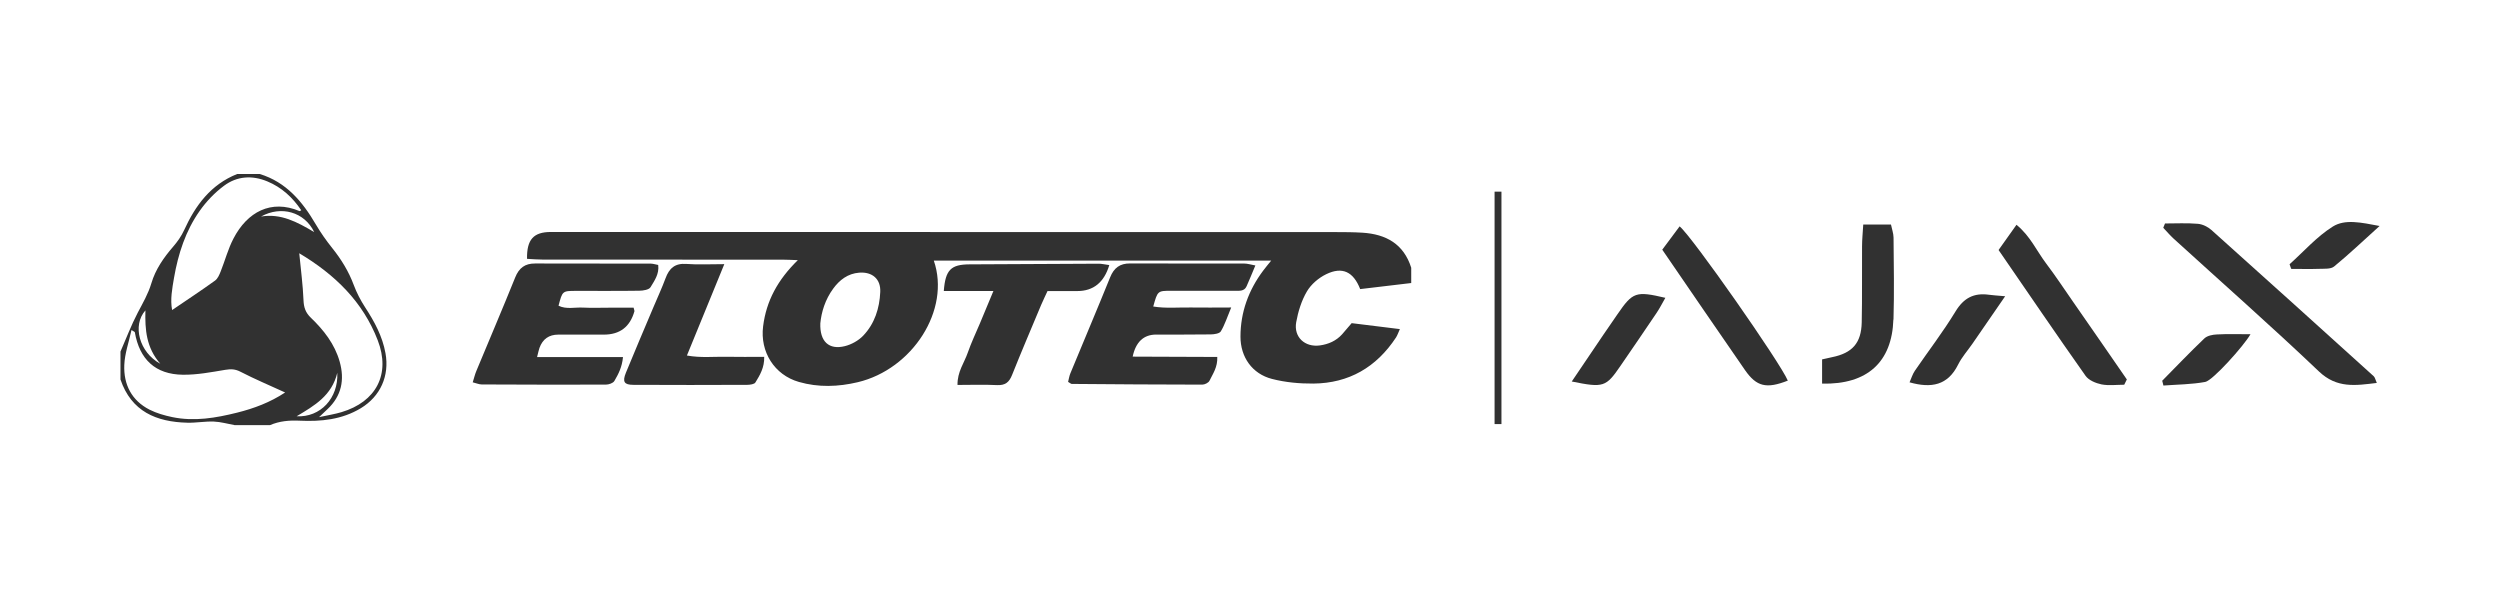 <svg xmlns="http://www.w3.org/2000/svg" id="Layer_1" data-name="Layer 1" viewBox="0 0 457.99 109.75"><defs><style>      .cls-1 {        fill: #313131;        stroke-width: 0px;      }    </style></defs><g><g id="RWjr5x"><g><path class="cls-1" d="M258.53,51.85c-3.13.37-6.27.75-9.35,1.11-1.25-3.19-3.27-4.16-6.22-2.73-1.39.67-2.77,1.85-3.54,3.16-.99,1.68-1.61,3.69-1.96,5.63-.49,2.73,1.59,4.64,4.34,4.26,1.57-.22,2.98-.83,4.07-2.04.56-.63,1.1-1.28,1.75-2.04,2.83.35,5.73.71,8.83,1.09-.28.62-.44,1.12-.71,1.54-3.58,5.44-8.62,8.38-15.14,8.44-2.52.02-5.13-.22-7.57-.85-3.63-.93-5.79-4-5.78-7.77.01-4.47,1.48-8.49,4.16-12.07.41-.55.85-1.07,1.47-1.84h-61.81c3.12,9.05-3.92,19.9-13.93,22.28-3.59.85-7.22.98-10.79-.05-4.5-1.29-7.14-5.53-6.55-10.19.58-4.64,2.66-8.5,6.36-12.12-1.21-.04-1.99-.09-2.77-.09-14.63,0-29.27,0-43.9-.01-.98,0-1.97-.09-2.94-.14-.06-3.55,1.2-4.92,4.38-4.92,47.93,0,95.86.01,143.79.02,1.62,0,3.25.01,4.87.11,4.31.27,7.56,2.05,8.94,6.42v2.79ZM150.28,59.23c-.12,3.35,1.59,4.91,4.5,4.18,1.21-.3,2.48-1.01,3.34-1.9,2.11-2.2,3.01-5.03,3.14-8.03.11-2.38-1.48-3.71-3.85-3.53-2.09.16-3.61,1.33-4.78,2.94-1.45,1.98-2.15,4.25-2.35,6.35Z"></path><path class="cls-1" d="M47.6,31.88c4.84,1.49,7.8,5.04,10.25,9.22.89,1.51,1.91,2.97,3.01,4.34,1.66,2.07,3.02,4.28,3.95,6.78.53,1.42,1.25,2.8,2.08,4.08,1.7,2.61,3.17,5.29,3.73,8.41.75,4.13-.92,7.9-4.53,10.08-3.46,2.09-7.28,2.46-11.19,2.28-1.88-.09-3.69.06-5.43.81h-6.5c-1.27-.23-2.53-.6-3.8-.65-1.61-.06-3.24.25-4.85.21-5.68-.14-10.26-2.05-12.25-7.92,0-1.7,0-3.41,0-5.11,1.04-2.38,1.96-4.82,3.16-7.12.93-1.77,1.92-3.45,2.5-5.4.75-2.53,2.25-4.69,3.99-6.7.79-.91,1.51-1.94,2.01-3.03,2.07-4.55,4.89-8.35,9.71-10.28h4.18ZM52.21,71.89c-2.85-1.31-5.55-2.44-8.14-3.78-.98-.51-1.77-.53-2.8-.36-2.57.43-5.18.93-7.77.9-5.03-.06-7.94-2.8-8.8-7.78-.01-.08-.18-.13-.61-.41-.49,2.24-1.24,4.31-1.32,6.41-.14,3.56,1.33,6.5,4.63,8.18,1.28.65,2.73,1.06,4.15,1.36,4.03.84,7.99.16,11.91-.82,3.07-.77,6.02-1.87,8.76-3.68ZM55.18,38.51c-1.59-2.36-3.58-4.19-6.21-5.28-2.78-1.16-5.56-.97-7.93.8-1.7,1.26-3.25,2.88-4.47,4.62-2.57,3.65-3.93,7.85-4.69,12.24-.34,2-.72,4-.35,5.91,2.69-1.83,5.32-3.56,7.87-5.4.49-.36.79-1.07,1.03-1.68.8-2,1.35-4.13,2.34-6.02,2.54-4.89,6.9-7.22,12.1-5.03.05.02.13-.06.3-.14ZM54.82,46.38c.3,3.1.67,5.85.78,8.61.05,1.33.38,2.29,1.35,3.22,2.36,2.26,4.37,4.82,5.28,8.05.93,3.31.35,6.27-2.24,8.7-.4.38-.8.76-1.54,1.46,1.7-.37,2.92-.56,4.09-.91,6.39-1.9,9.05-6.97,6.66-13.17-2.72-7.07-7.86-12.06-14.39-15.95ZM47.82,39.67c3.61-.61,6.59.98,9.74,2.85-1.78-3.71-6.08-4.9-9.74-2.85ZM29.37,66.64c-2.6-2.97-2.82-6.29-2.73-9.78-2.44,2.74-1.14,7.69,2.73,9.78ZM61.79,68.3c-1,4.16-4.15,6-7.45,7.96,4.35.24,7.68-3.32,7.45-7.96Z"></path><path class="cls-1" d="M195.67,69.96c.15-.57.22-1.1.42-1.57,2.42-5.86,4.9-11.7,7.28-17.58.7-1.74,1.79-2.56,3.67-2.55,6.97.04,13.93,0,20.9.02.58,0,1.16.19,2.04.35-.59,1.42-1.08,2.61-1.6,3.79-.44,1.01-1.38.84-2.21.85-3.87.01-7.74,0-11.61,0-2.49,0-2.49.01-3.29,2.88,2.31.38,4.61.14,6.88.18,2.3.04,4.6,0,7.4,0-.74,1.77-1.17,3.16-1.9,4.37-.24.41-1.2.55-1.84.56-3.33.05-6.66.02-9.99.03q-3.46,0-4.32,4.04c5.18.02,10.29.04,15.5.06.08,1.87-.81,3.09-1.43,4.36-.18.37-.86.71-1.32.71-7.97,0-15.94-.07-23.91-.13-.13,0-.27-.14-.68-.38Z"></path><path class="cls-1" d="M116.07,56.34c.12.51.17.59.16.66q-1.2,4.3-5.6,4.3c-2.78,0-5.57,0-8.35,0q-2.57,0-3.45,2.43c-.15.42-.23.87-.44,1.68h15.74c-.17,1.86-.86,3.15-1.58,4.38-.23.4-1.02.67-1.56.67-7.58.03-15.16,0-22.74-.03-.49,0-.98-.23-1.65-.39.26-.82.41-1.48.67-2.09,2.37-5.71,4.8-11.39,7.11-17.12.7-1.75,1.79-2.57,3.66-2.56,7.04.03,14.08,0,21.12.02.44,0,.89.15,1.42.25.22,1.65-.69,2.88-1.41,4.08-.28.46-1.33.63-2.04.64-3.87.06-7.73.02-11.6.03-2.5,0-2.5.01-3.21,2.72,1.45.7,3,.26,4.49.34,1.54.08,3.09.02,4.64.02h4.61Z"></path><path class="cls-1" d="M203.22,48.56q-1.43,4.76-5.86,4.76c-1.77,0-3.54,0-5.46,0-.41.9-.81,1.71-1.17,2.55-1.79,4.27-3.61,8.54-5.33,12.84-.53,1.34-1.27,1.91-2.75,1.84-2.37-.12-4.74-.03-7.24-.03-.04-2.43,1.25-4.07,1.88-5.91.63-1.82,1.47-3.57,2.22-5.35.77-1.84,1.54-3.69,2.48-5.95h-9.09c.29-3.88,1.31-4.86,4.7-4.88,7.89-.04,15.77-.09,23.66-.12.59,0,1.17.15,1.95.25Z"></path><path class="cls-1" d="M132.69,48.39c-2.38,5.81-4.55,11.13-6.85,16.74,2.57.46,4.86.19,7.12.23,2.31.05,4.61.01,7.04.01.05,1.97-.79,3.35-1.61,4.69-.2.33-.96.43-1.46.44-6.97.03-13.94.04-20.9,0-1.69,0-2.04-.56-1.37-2.21,1.64-4.01,3.35-7.99,5.03-11.98.75-1.78,1.57-3.54,2.24-5.35.67-1.82,1.73-2.76,3.8-2.61,2.13.16,4.28.04,6.95.04Z"></path></g></g><g id="JVxEsi.tif"><g><path class="cls-1" d="M435.94,41.39c-3.09,2.79-5.63,5.21-8.34,7.43-.62.51-1.8.39-2.73.43-1.71.06-3.42.01-5.13.01-.1-.29-.2-.57-.3-.85,2.61-2.34,4.98-5.06,7.91-6.9,2.24-1.41,5.16-.76,8.59-.11Z"></path><path class="cls-1" d="M435.44,70.15c-3.93.48-7.32,1.03-10.62-2.1-8.71-8.29-17.74-16.24-26.63-24.34-.67-.61-1.26-1.32-1.89-1.98.11-.27.22-.52.32-.79,2.01,0,4.02-.11,6.01.06.87.07,1.84.55,2.5,1.14,9.93,8.9,19.83,17.83,29.72,26.78.23.2.29.59.57,1.23Z"></path><path class="cls-1" d="M412.28,61.23c-1.22,2.14-6.92,8.49-8.29,8.74-2.51.46-5.1.47-7.66.66-.07-.29-.15-.59-.22-.88,2.56-2.59,5.08-5.23,7.72-7.75.53-.5,1.51-.7,2.29-.73,1.96-.11,3.94-.04,6.16-.04Z"></path><path class="cls-1" d="M389.62,69.53c-.16.32-.32.63-.47.95-1.39,0-2.82.2-4.16-.06-1.05-.22-2.35-.75-2.93-1.58-5.34-7.56-10.54-15.21-15.93-23.04,1.05-1.48,2.06-2.9,3.28-4.62,2.51,2.04,3.7,4.79,5.43,7.08,1.72,2.27,3.29,4.66,4.92,7,1.69,2.44,3.38,4.87,5.08,7.32,1.6,2.32,3.2,4.63,4.8,6.95Z"></path><path class="cls-1" d="M367.35,54.25c-2.27,3.29-4.14,6.01-6.01,8.72-.88,1.27-1.94,2.45-2.62,3.82-1.89,3.81-4.9,4.38-8.9,3.25.34-.75.55-1.5.97-2.11,2.48-3.63,5.18-7.13,7.45-10.87,1.51-2.49,3.39-3.45,6.15-3.06.7.1,1.4.13,2.94.27Z"></path><path class="cls-1" d="M346.86,58.52c-.25,7.81-4.77,11.95-13.06,11.76v-4.44c.72-.16,1.27-.29,1.84-.41,3.69-.75,5.34-2.58,5.42-6.37.1-4.64.02-9.28.06-13.93,0-1.28.14-2.55.22-3.99h5.08c.17.84.46,1.61.47,2.39.04,5,.14,10.01-.01,15Z"></path><path class="cls-1" d="M327.52,69.73c-3.9,1.53-5.72,1.13-7.85-1.94-5.02-7.25-9.99-14.52-15.15-22.05,1.21-1.63,2.19-2.95,3.18-4.27,2.28,1.84,18.5,25.05,19.82,28.26Z"></path><path class="cls-1" d="M305.08,54.57c-.55.96-1.02,1.89-1.59,2.74-2.18,3.24-4.39,6.46-6.6,9.68-2.69,3.93-3.11,4.08-8.95,2.9,2.08-3.08,3.91-5.81,5.76-8.52.87-1.28,1.74-2.54,2.62-3.81,2.8-4.07,3.35-4.27,8.77-3Z"></path></g></g></g><rect class="cls-1" x="273.8" y="35.11" width="1.26" height="42.58"></rect></svg>